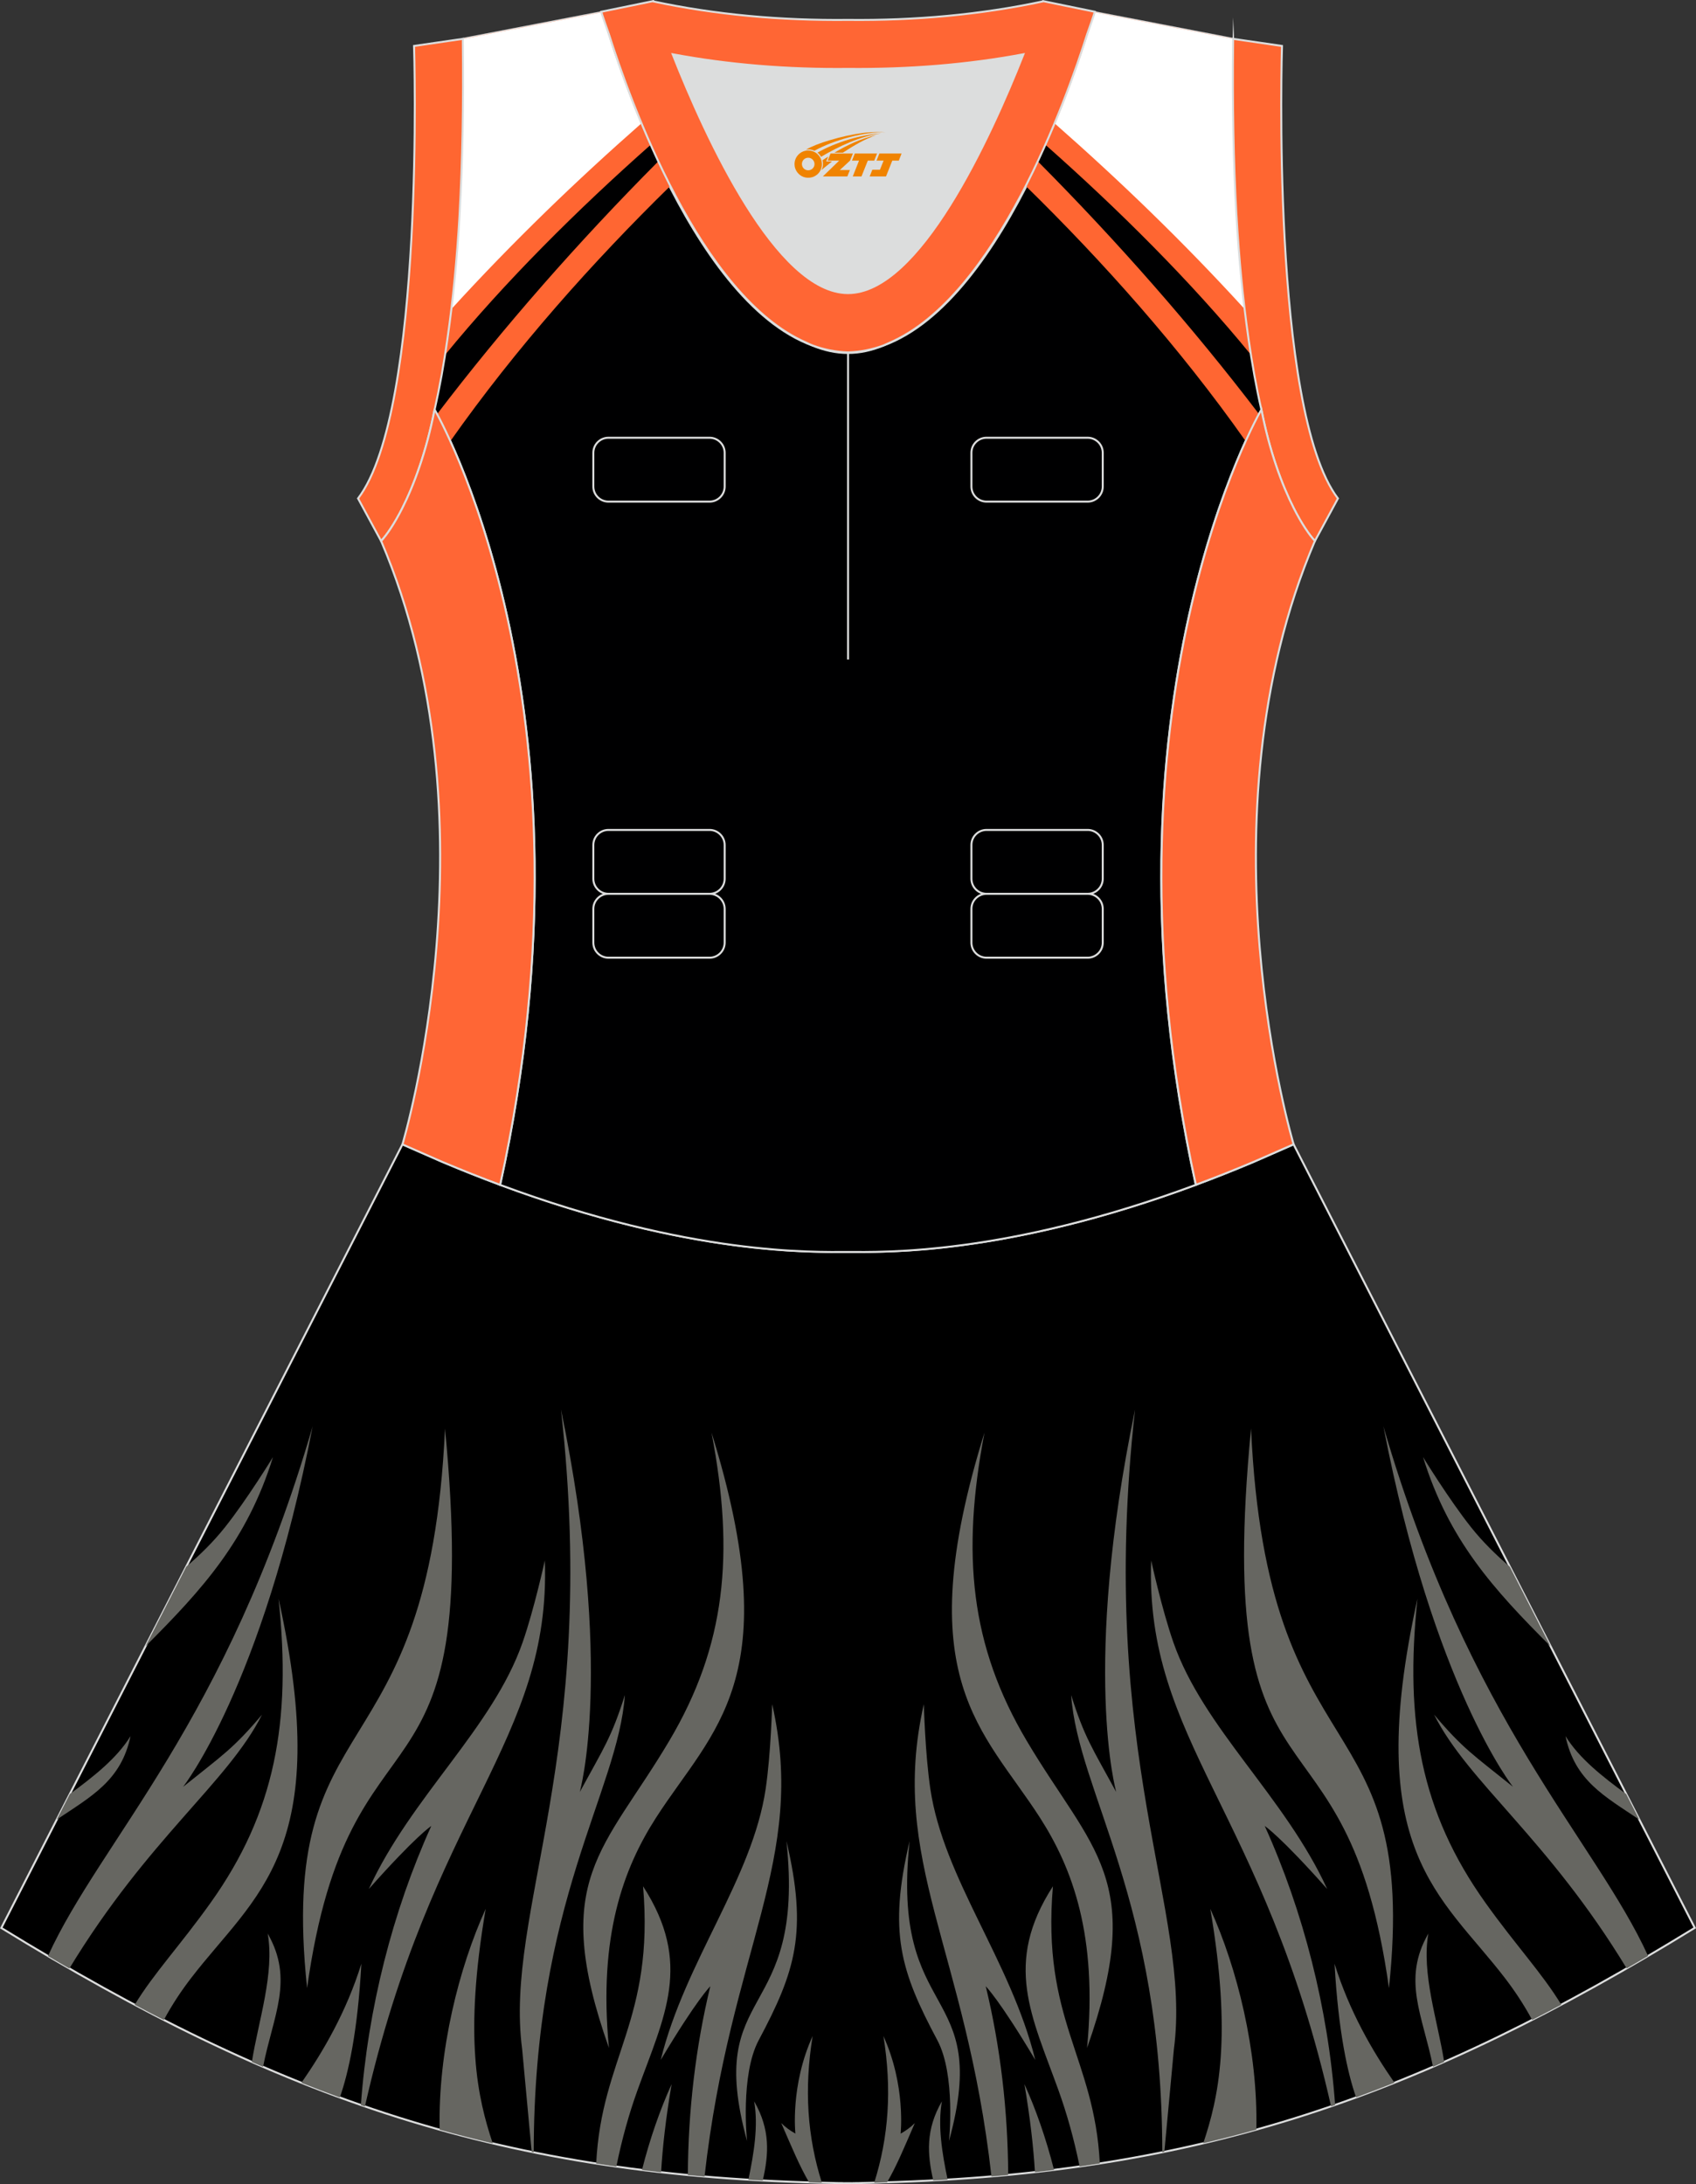 <?xml version="1.0" encoding="utf-8"?>
<!-- Generator: Adobe Illustrator 24.0.1, SVG Export Plug-In . SVG Version: 6.00 Build 0)  -->
<svg xmlns="http://www.w3.org/2000/svg" xmlns:xlink="http://www.w3.org/1999/xlink" version="1.1" id="图层_1" x="0px" y="0px" width="380.2px" height="489.6px" viewBox="0 0 380.2 489.6" enable-background="new 0 0 380.2 489.6" xml:space="preserve">
<rect x="0" y="0" width="380.2" height="489.6" fill="#333333" stroke="none"/>
<g>
	<path fill-rule="evenodd" clip-rule="evenodd" stroke="#DCDDDD" stroke-width="0.446" stroke-miterlimit="22.926" d="   M90.17,256.61L0.29,432.15c62.23,38.24,112.65,55.9,186.86,57.17v0.01c0.57,0.01,1.14,0.02,1.72,0.02v0.02h0.08l0,0   c0.38,0,0.76-0.01,1.15-0.01h0.01h0.01h0.01c0.38,0,0.76,0.01,1.15,0.01l0,0h0.09v-0.02c0.57-0.01,1.15-0.02,1.72-0.02v-0.01   c1.4-0.02,2.8-0.06,4.21-0.11c0.15-0.01,0.3-0.02,0.45-0.02c71.66-1.92,121.26-19.63,182.17-57.06l-89.92-175.61l0,0l0,0   l-0.01-0.02l-0.01,0.01l0,0l-8.95,3.93l0,0c-4.45,1.88-8.76,3.58-12.92,5.13c-38.46,14.29-64.53,15.04-75.03,15.05h-0.06h-0.06   h-0.06h-0.05h-0.05h-0.01h-0.06h-0.05h-0.05h-0.11h-0.05h-0.11h-0.05h-0.03h-0.02h-0.05h-0.05h-0.1H192h-0.05h-0.05h-0.05h-0.05   h-0.02h-0.03h-0.05h-0.05h-0.05h-0.05h-0.05h-0.05h-0.05h-0.05h-0.05h-0.01h-0.03h-0.05h-0.04h-0.05h-0.04h-0.04H191h-0.04h-0.04   h-0.04l0,0h-0.04h-0.04h-0.04h-0.04h-0.04h-0.04h-0.04h-0.04h-0.04h-0.03h-0.01h-0.04h-0.04h-0.04h-0.04h-0.04h-0.04h-0.04h-0.04   h-0.04h-0.02l0,0h-0.01h-0.02h-0.03H190h-0.04h-0.04h-0.04h-0.04h-0.04h-0.04h-0.04h-0.01h-0.03h-0.04h-0.04h-0.04h-0.04h-0.04   h-0.04h-0.04h-0.04h-0.04l0,0h-0.04h-0.04h-0.04h-0.04h-0.04h-0.05h-0.04h-0.05h-0.05h-0.03h-0.01h-0.05h-0.05h-0.05h-0.05h-0.05   h-0.05h-0.05h-0.05h-0.05h-0.03h-0.02h-0.05h-0.05h-0.05h-0.05h-0.05h-0.1h-0.05h-0.05h-0.02h-0.03h-0.05h-0.11h-0.05h-0.11h-0.05   h-0.05h-0.06h-0.01h-0.05h-0.05h-0.06h-0.05h-0.06c-10.5-0.01-36.57-0.77-75.03-15.05c-4.16-1.55-8.47-3.25-12.92-5.13l0,0   l-8.95-3.93h-0.01h-0.01L90.17,256.61z"/>
	<g>
		<path fill-rule="evenodd" clip-rule="evenodd" fill="#666661" d="M125.76,315.95c8.7,77.87-12.82,112.37-8.7,143.44    c1.05,11.4,1.72,18.64,2.13,22.96l0.46,0.09c0.01-56.49,18.85-80.62,20.43-102.48c-3.02,9.54-4.68,11.76-10.11,21.73    C129.97,401.7,137.78,374.13,125.76,315.95z"/>
		<path fill-rule="evenodd" clip-rule="evenodd" fill="#666661" d="M159.5,321.1c5.23,27.32,3.16,47.83-9.46,69.1    c-14.64,24.68-26.92,30.95-13.53,68.85c-2.42-25.18,3.3-40.31,10.56-51.62C159.77,387.66,176.71,376.44,159.5,321.1z"/>
		<path fill-rule="evenodd" clip-rule="evenodd" fill="#666661" d="M144.16,422.81c2.56,29.99-9.32,38.24-10.51,62.15    c1.5,0.23,3.01,0.46,4.52,0.68c1.27-6.28,2.89-11.97,4.72-17.06C148.89,451.94,155.37,440.18,144.16,422.81z"/>
		<path fill-rule="evenodd" clip-rule="evenodd" fill="#666661" d="M148.12,461.73c5.46-22.16,20.52-40.58,23.52-60.73    c1.17-7.86,1.46-19,1.46-19c7.93,34.93-9.43,54.79-15.16,105.87c-1.25-0.11-2.5-0.22-3.74-0.34c0.06-14.39,1.76-28.8,5.03-42.3    C159.23,445.23,156.31,448.02,148.12,461.73z"/>
		<path fill-rule="evenodd" clip-rule="evenodd" fill="#666661" d="M150.56,467.16c-2.54,5.6-4.86,12.18-6.65,19.25    c1.42,0.18,2.85,0.35,4.29,0.51C148.53,481.24,149.27,474.73,150.56,467.16z"/>
		<path fill-rule="evenodd" clip-rule="evenodd" fill="#666661" d="M81.01,440.17c-3.35,10.74-8.5,19.59-13.44,26.69    c2.86,1.14,5.73,2.24,8.61,3.29C78.05,464.85,80.17,455.63,81.01,440.17z"/>
		<path fill-rule="evenodd" clip-rule="evenodd" fill="#666661" d="M169.06,471.01c0.96,5.45-0.03,11.55-1.29,17.57    c1.07,0.07,2.14,0.12,3.22,0.18C172.35,482.84,172.72,477.38,169.06,471.01z"/>
		<path fill-rule="evenodd" clip-rule="evenodd" fill="#666661" d="M182.17,456.39c-1.94,11.94-1.17,22.63,2.07,32.87    c-0.96-0.02-1.91-0.05-2.87-0.08c-2.18-3.75-3.78-7.66-6.24-13.3c0.96,0.97,2.09,1.76,3.18,2.37    C178.31,478.25,177.11,467.51,182.17,456.39z"/>
		<path fill-rule="evenodd" clip-rule="evenodd" fill="#666661" d="M176.3,412.67c4.36,41.15-18.55,31.7-8.83,67.25    c0,0-1.56-14.76,2.6-22.58C178.31,441.87,181.12,433.14,176.3,412.67z"/>
		<path fill-rule="evenodd" clip-rule="evenodd" fill="#666661" d="M108.88,427.87c-6,13.2-10.71,31.87-10.32,49.5    c3.93,1.1,7.89,2.12,11.9,3.07C107.07,470.27,103.94,456.76,108.88,427.87z"/>
		<path fill-rule="evenodd" clip-rule="evenodd" fill="#666661" d="M82.68,423.42c9.51-20.75,27.75-36.02,34.47-55.26    c2.62-7.51,4.99-18.39,4.99-18.39c1.42,40.51-25.36,56-40.33,122.39c-0.3-0.1-0.61-0.21-0.91-0.31    c1.55-21.49,7.09-43.38,15.78-62.55C96.68,409.29,93.28,411.48,82.68,423.42z"/>
		<path fill-rule="evenodd" clip-rule="evenodd" fill="#666661" d="M99.76,320.21c-3.63,79.34-37.79,60.14-30.92,125.42    C78.39,377.37,108.46,410.64,99.76,320.21z"/>
		<path fill-rule="evenodd" clip-rule="evenodd" fill="#666661" d="M62.45,358.37c2.93,27.66-0.84,47.93-15.19,68.07    c-6.75,9.48-12.86,15.97-17.06,22.93c2.18,1.16,4.36,2.3,6.53,3.41c1.88-3.5,3.96-6.6,6.13-9.42    C57.17,424.72,74.97,414.95,62.45,358.37z"/>
		<path fill-rule="evenodd" clip-rule="evenodd" fill="#666661" d="M60.01,433.41c1.58,8.91-2.09,19.58-3.55,28.78    c0.84,0.37,1.67,0.74,2.51,1.1C61.24,451.74,65.96,443.8,60.01,433.41z"/>
		<path fill-rule="evenodd" clip-rule="evenodd" fill="#666661" d="M70.08,319.74c-19.34,66.48-47.44,92.63-59.33,118.71    c1.61,0.94,3.2,1.88,4.8,2.79c17.73-29.22,35.52-41.69,43.18-56.89c-6.46,7.65-8.84,9.06-17.69,16.18    C41.03,400.53,58.83,378.06,70.08,319.74z"/>
		<path fill-rule="evenodd" clip-rule="evenodd" fill="#666661" d="M41.75,351.17c3.19-2.72,6.12-5.62,8.67-8.82    c4.95-6.22,10.77-15.73,10.77-15.73c-5.76,18.58-15.75,29.59-28.57,42.4L41.75,351.17z"/>
		<path fill-rule="evenodd" clip-rule="evenodd" fill="#666661" d="M29.26,389.16c-3.09,5.01-8.33,9.1-13.6,12.97l-2.94,5.73    C20.46,402.65,27.17,399.14,29.26,389.16z"/>
		<path fill-rule="evenodd" clip-rule="evenodd" fill="#666661" d="M254.45,315.95c-8.7,77.87,12.82,112.37,8.7,143.44    c-1.05,11.38-1.72,18.61-2.13,22.94l-0.47,0.09c-0.02-56.47-18.85-80.6-20.43-102.46c3.02,9.54,4.68,11.76,10.11,21.73    C250.23,401.7,242.42,374.13,254.45,315.95z"/>
		<path fill-rule="evenodd" clip-rule="evenodd" fill="#666661" d="M220.7,321.1c-5.23,27.32-3.16,47.83,9.46,69.1    c14.64,24.68,26.92,30.95,13.53,68.85c2.42-25.18-3.3-40.31-10.56-51.62C220.43,387.66,203.5,376.44,220.7,321.1z"/>
		<path fill-rule="evenodd" clip-rule="evenodd" fill="#666661" d="M236.04,422.81c-2.56,29.98,9.31,38.24,10.51,62.13    c-1.5,0.23-3.01,0.46-4.53,0.68c-1.27-6.27-2.89-11.95-4.72-17.04C231.32,451.94,224.84,440.18,236.04,422.81z"/>
		<path fill-rule="evenodd" clip-rule="evenodd" fill="#666661" d="M232.08,461.73c-5.46-22.16-20.52-40.58-23.52-60.73    c-1.17-7.86-1.46-19-1.46-19c-7.93,34.92,9.43,54.78,15.16,105.85c1.25-0.11,2.5-0.22,3.75-0.34    c-0.06-14.38-1.76-28.79-5.03-42.28C220.97,445.23,223.9,448.02,232.08,461.73z"/>
		<path fill-rule="evenodd" clip-rule="evenodd" fill="#666661" d="M229.65,467.16c2.54,5.59,4.85,12.17,6.64,19.23    c-1.42,0.18-2.85,0.34-4.28,0.51C231.67,481.22,230.93,474.72,229.65,467.16z"/>
		<path fill-rule="evenodd" clip-rule="evenodd" fill="#666661" d="M299.17,440.17c3.35,10.73,8.5,19.58,13.43,26.67    c-2.86,1.14-5.72,2.24-8.6,3.29C302.14,464.83,300.04,455.61,299.17,440.17z"/>
		<path fill-rule="evenodd" clip-rule="evenodd" fill="#666661" d="M211.15,471.01c-0.96,5.44,0.03,11.54,1.28,17.55    c-1.07,0.06-2.14,0.12-3.22,0.18C207.86,482.82,207.49,477.37,211.15,471.01z"/>
		<path fill-rule="evenodd" clip-rule="evenodd" fill="#666661" d="M198.04,456.39c1.94,11.94,1.17,22.63-2.06,32.87l1.32-0.04    c0.15-0.01,0.3-0.02,0.45-0.02c0.37-0.01,0.74-0.02,1.11-0.03c2.18-3.75,3.78-7.65,6.22-13.28c-0.96,0.97-2.09,1.76-3.18,2.37    C201.89,478.25,203.1,467.51,198.04,456.39z"/>
		<path fill-rule="evenodd" clip-rule="evenodd" fill="#666661" d="M203.91,412.67c-4.36,41.15,18.56,31.7,8.83,67.25    c0,0,1.56-14.76-2.6-22.58C201.9,441.87,199.09,433.14,203.91,412.67z"/>
		<path fill-rule="evenodd" clip-rule="evenodd" fill="#666661" d="M271.32,427.87c5.99,13.2,10.71,31.85,10.32,49.48    c-3.93,1.1-7.89,2.12-11.9,3.06C273.14,470.25,276.24,456.74,271.32,427.87z"/>
		<path fill-rule="evenodd" clip-rule="evenodd" fill="#666661" d="M297.52,423.42c-9.51-20.75-27.75-36.02-34.47-55.26    c-2.62-7.51-4.99-18.39-4.99-18.39c-1.42,40.5,25.35,56,40.33,122.37c0.3-0.1,0.61-0.21,0.91-0.32    c-1.55-21.48-7.1-43.37-15.78-62.53C283.51,409.29,286.92,411.48,297.52,423.42z"/>
		<path fill-rule="evenodd" clip-rule="evenodd" fill="#666661" d="M280.45,320.21c3.63,79.34,37.79,60.14,30.92,125.42    C301.82,377.37,271.74,410.64,280.45,320.21z"/>
		<path fill-rule="evenodd" clip-rule="evenodd" fill="#666661" d="M317.76,358.37c-2.93,27.66,0.84,47.93,15.19,68.07    c6.74,9.47,12.85,15.96,17.05,22.92c-2.19,1.16-4.36,2.3-6.53,3.41c-1.88-3.49-3.96-6.59-6.12-9.41    C323.04,424.72,305.23,414.95,317.76,358.37z"/>
		<path fill-rule="evenodd" clip-rule="evenodd" fill="#666661" d="M320.2,433.41c-1.58,8.91,2.09,19.56,3.55,28.76    c-0.84,0.37-1.68,0.74-2.51,1.1C318.95,451.73,314.24,443.79,320.2,433.41z"/>
		<path fill-rule="evenodd" clip-rule="evenodd" fill="#666661" d="M310.13,319.74c19.33,66.46,47.43,92.62,59.33,118.69    c-1.61,0.94-3.21,1.88-4.8,2.79c-17.73-29.21-35.51-41.68-43.17-56.88c6.46,7.65,8.84,9.06,17.69,16.18    C339.17,400.53,321.36,378.06,310.13,319.74z"/>
		<path fill-rule="evenodd" clip-rule="evenodd" fill="#666661" d="M338.46,351.18c-3.19-2.73-6.13-5.63-8.68-8.84    c-4.95-6.22-10.77-15.73-10.77-15.73c5.76,18.59,15.76,29.6,28.59,42.42L338.46,351.18z"/>
		<path fill-rule="evenodd" clip-rule="evenodd" fill="#666661" d="M350.95,389.16c3.09,5.02,8.34,9.11,13.61,12.99l2.94,5.73    C359.74,402.65,353.04,399.15,350.95,389.16z"/>
	</g>
	<path fill-rule="evenodd" clip-rule="evenodd" fill="#DCDDDD" d="M229.42,12.17c-7.46,18.87-23.33,53.53-39.31,53.53   s-31.85-34.66-39.31-53.53c12.63,2.36,25.75,3.42,39.31,3.28l0,0C203.67,15.58,216.79,14.53,229.42,12.17z"/>
	
		<path fill-rule="evenodd" clip-rule="evenodd" fill="#000001" stroke="#DCDDDD" stroke-width="0.446" stroke-miterlimit="22.926" d="   M276.43,9.38c0-0.21,0-0.43,0.01-0.65C276.45,8.95,276.45,9.16,276.43,9.38L276.43,9.38L276.43,9.38z M103.76,9.38   c0-0.21-0.01-0.43-0.01-0.65C103.76,8.95,103.76,9.16,103.76,9.38L103.76,9.38L103.76,9.38z M103.01,48.32c0-0.02,0-0.03,0-0.04   c0-0.01,0-0.03,0-0.04c0.67-11.9,0.89-24.69,0.75-38.19c0-0.22-0.01-0.44-0.01-0.67l-0.01-0.64c0-0.01,0-0.02,0-0.02l31.04-5.97   c0,0,0.07,0.22,0.21,0.63c2.06,7.13,19.22,63.9,47.17,74.08c2.59,1.07,5.24,1.66,7.93,1.66c2.7,0,5.34-0.59,7.93-1.66   c27.95-10.17,45.12-66.95,47.17-74.08c0.14-0.41,0.21-0.63,0.21-0.63l31.04,5.97c0,0,0,0.01,0,0.02l-0.01,0.64   c0,0.22-0.01,0.44-0.01,0.67c-0.15,13.5,0.07,26.29,0.75,38.19c0,0.02,0,0.03,0,0.04c0,0.02,0,0.03,0,0.04c0,0.05,0,0.1,0.01,0.15   c0.56,9.73,1.43,18.85,2.67,27.27c0,0,0,0.01,0,0.02c0.82,5.78,1.78,11.14,2.9,16.06c0,0-38.42,65.71-14.68,173.77   c-42.8,15.89-70.26,15.04-77.98,15.04s-35.18,0.85-77.98-15.04C135.86,157.53,97.44,91.83,97.44,91.83   c1.12-4.93,2.09-10.28,2.9-16.06c0-0.01,0-0.01,0-0.02c1.24-8.42,2.11-17.54,2.67-27.27C103.01,48.42,103.01,48.37,103.01,48.32z"/>
	<path fill-rule="evenodd" clip-rule="evenodd" fill="#FF6632" d="M150.15,41.8c-17.21,16.86-34.46,36.16-49.19,57.08   c-2.11-4.64-3.52-7.06-3.52-7.06c1.12-4.93,2.09-10.28,2.9-16.06c0-0.01,0-0.01,0-0.02c1.24-8.42,2.11-17.54,2.67-27.27   c0-0.05,0.01-0.1,0.01-0.15c0-0.02,0-0.03,0-0.04c0-0.01,0-0.03,0-0.04c0.67-11.9,0.89-24.69,0.75-38.19   c0-0.22-0.01-0.44-0.01-0.67l-0.01-0.64c0-0.01,0-0.02,0-0.02l31.04-5.97c0,0,0.07,0.22,0.21,0.63   C136.09,7.13,141.35,24.59,150.15,41.8L150.15,41.8z M103.76,9.38L103.76,9.38c0-0.21,0-0.43-0.01-0.65   C103.76,8.95,103.76,9.16,103.76,9.38z"/>
	<path fill-rule="evenodd" clip-rule="evenodd" fill="#FFFFFF" d="M143.67,27.76c-14.31,12.58-28.73,26.44-42.46,41.5   c0.79-6.56,1.38-13.5,1.8-20.78c0-0.05,0.01-0.1,0.01-0.15c0-0.02,0-0.03,0-0.04c0-0.01,0-0.03,0-0.04   c0.67-11.9,0.89-24.69,0.75-38.19c0-0.22-0.01-0.44-0.01-0.67l-0.01-0.64c0-0.01,0-0.02,0-0.02l31.04-5.97c0,0,0.07,0.22,0.21,0.63   C135.79,6.09,138.76,15.98,143.67,27.76L143.67,27.76z M103.76,9.38L103.76,9.38c0-0.21,0-0.43-0.01-0.65   C103.76,8.95,103.76,9.16,103.76,9.38z"/>
	<path fill-rule="evenodd" clip-rule="evenodd" fill="#000001" d="M147.45,36.29c-17.82,17.93-34.68,37.12-49.46,56.53   c-0.35-0.65-0.55-0.99-0.55-0.99c0.87-3.83,1.65-7.93,2.34-12.28c13.36-16.37,29.79-32.67,45.97-46.99   C146.29,33.79,146.86,35.04,147.45,36.29z"/>
	<path fill-rule="evenodd" clip-rule="evenodd" fill="#FF6632" d="M276.43,9.38c0-0.21,0-0.43,0.01-0.65   C276.45,8.95,276.45,9.16,276.43,9.38L276.43,9.38L276.43,9.38z M230.06,41.8c8.8-17.21,14.06-34.67,15.14-38.42   c0.14-0.41,0.21-0.63,0.21-0.63l31.04,5.97c0,0,0,0.01,0,0.02l-0.01,0.64c0,0.22-0.01,0.44-0.01,0.67   c-0.15,13.5,0.07,26.29,0.75,38.19c0,0.02,0,0.03,0,0.04c0,0.02,0,0.03,0,0.04c0,0.05,0,0.1,0.01,0.15   c0.56,9.73,1.43,18.85,2.67,27.27c0,0,0,0.01,0,0.02c0.82,5.78,1.78,11.14,2.9,16.06c0,0-1.41,2.41-3.52,7.06   C264.51,77.96,247.27,58.66,230.06,41.8z"/>
	<path fill-rule="evenodd" clip-rule="evenodd" fill="#FFFFFF" d="M276.43,9.38c0-0.21,0-0.43,0.01-0.65   C276.45,8.95,276.45,9.16,276.43,9.38L276.43,9.38L276.43,9.38z M236.54,27.76c4.91-11.78,7.88-21.67,8.66-24.38   c0.14-0.41,0.21-0.63,0.21-0.63l31.04,5.97c0,0,0,0.01,0,0.02l-0.01,0.64c0,0.22-0.01,0.44-0.01,0.67   c-0.15,13.5,0.07,26.29,0.75,38.19c0,0.02,0,0.03,0,0.04c0,0.02,0,0.03,0,0.04c0,0.05,0,0.1,0.01,0.15   c0.42,7.28,1.01,14.22,1.8,20.78C265.26,54.2,250.85,40.34,236.54,27.76z"/>
	<path fill-rule="evenodd" clip-rule="evenodd" fill="#000001" d="M232.77,36.29c17.82,17.93,34.67,37.12,49.46,56.52   c0.35-0.65,0.55-0.99,0.55-0.99c-0.87-3.83-1.65-7.93-2.34-12.28c-13.36-16.37-29.79-32.67-45.96-46.98   C233.92,33.8,233.35,35.04,232.77,36.29z"/>
	<path fill="none" stroke="#DCDDDD" stroke-width="0.446" stroke-miterlimit="22.926" d="M221.15,98.12h22.68   c1.86,0,3.38,1.52,3.38,3.38v7.56c0,1.86-1.52,3.38-3.38,3.38h-22.68c-1.86,0-3.38-1.52-3.38-3.38v-7.56   C217.76,99.64,219.28,98.12,221.15,98.12L221.15,98.12z M221.15,186.03h22.68c1.86,0,3.38,1.52,3.38,3.38v7.56   c0,1.86-1.52,3.38-3.38,3.38h-22.68c-1.86,0-3.38-1.52-3.38-3.38v-7.56C217.76,187.55,219.28,186.03,221.15,186.03L221.15,186.03z    M221.15,200.35h22.68c1.86,0,3.38,1.52,3.38,3.38v7.56c0,1.86-1.52,3.38-3.38,3.38h-22.68c-1.86,0-3.38-1.52-3.38-3.38v-7.56   C217.76,201.87,219.28,200.35,221.15,200.35L221.15,200.35z M136.39,200.35h22.68c1.86,0,3.38,1.52,3.38,3.38v7.56   c0,1.86-1.52,3.38-3.38,3.38h-22.68c-1.86,0-3.38-1.52-3.38-3.38v-7.56C133.01,201.87,134.53,200.35,136.39,200.35L136.39,200.35z    M136.39,186.03h22.68c1.86,0,3.38,1.52,3.38,3.38v7.56c0,1.86-1.52,3.38-3.38,3.38h-22.68c-1.86,0-3.38-1.52-3.38-3.38v-7.56   C133.01,187.55,134.53,186.03,136.39,186.03L136.39,186.03z M136.39,98.12h22.68c1.86,0,3.38,1.52,3.38,3.38v7.56   c0,1.86-1.52,3.38-3.38,3.38h-22.68c-1.86,0-3.38-1.52-3.38-3.38v-7.56C133.01,99.64,134.53,98.12,136.39,98.12z"/>
	<path fill="none" stroke="#DCDDDD" stroke-width="0.446" stroke-miterlimit="22.926" d="M190.11,79v68.83V79z"/>
	
		<path fill-rule="evenodd" clip-rule="evenodd" fill="#FF6634" stroke="#DCDDDD" stroke-width="0.446" stroke-miterlimit="22.926" d="   M229.42,12.17c-7.46,18.87-23.33,53.53-39.31,53.53s-31.85-34.66-39.31-53.53c12.63,2.36,25.75,3.42,39.31,3.28l0,0   C203.67,15.58,216.79,14.53,229.42,12.17L229.42,12.17L229.42,12.17z M190.11,79c2.73-0.08,5.38-0.62,7.93-1.55   c0.47-0.2,0.94-0.41,1.41-0.63c23.89-10.34,39.59-54.37,44.3-69.25c0.71-1.97,1.2-3.42,1.46-4.2l0.21-0.74l-11.6-2.38   c0,0-0.01,0.02-0.02,0.06c-13.97,2.98-28.55,4.31-43.69,4.15l0,0c-15.14,0.16-29.73-1.17-43.69-4.15   c-0.02-0.04-0.02-0.06-0.02-0.06l-11.6,2.38l0.21,0.74c0.26,0.77,0.75,2.22,1.46,4.2c4.71,14.88,20.41,58.91,44.3,69.25   c0.46,0.23,0.94,0.44,1.41,0.63C184.73,78.38,187.38,78.92,190.11,79z"/>
	
		<path fill-rule="evenodd" clip-rule="evenodd" fill="#FF6631" stroke="#DCDDDD" stroke-width="0.446" stroke-miterlimit="22.926" d="   M276.43,9.38c-0.16,13.76,0.06,26.8,0.75,38.9c0,0.02,0,0.03,0.01,0.05c0.56,9.69,1.43,18.8,2.67,27.42c0,0.01,0,0.01,0,0.02   c0.82,5.78,1.78,11.13,2.91,16.06v0.01c1.9,9.63,4.68,17.02,7.26,22.12c0,0.01,0.01,0.01,0.01,0.02c1.72,3.39,3.39,5.84,4.72,7.3   l5.17-9.55C284.8,91.84,287.39,10.3,287.39,10.3l-10.94-1.59c0,0,0,0.01,0,0.02C276.45,8.95,276.45,9.16,276.43,9.38z"/>
	
		<path fill-rule="evenodd" clip-rule="evenodd" fill="#FF6631" stroke="#DCDDDD" stroke-width="0.446" stroke-miterlimit="22.926" d="   M103.76,9.38c0.16,13.76-0.06,26.8-0.75,38.9c0,0.02,0,0.03,0,0.05c-0.56,9.69-1.43,18.8-2.68,27.42c0,0,0,0.01,0,0.02   c-0.81,5.78-1.78,11.13-2.9,16.06v0.01c-1.9,9.63-4.68,17.02-7.26,22.12c0,0.01-0.01,0.01-0.01,0.02c-1.72,3.39-3.39,5.84-4.72,7.3   l-5.17-9.55C95.4,91.84,92.82,10.3,92.82,10.3l10.94-1.59v0.02C103.76,8.95,103.76,9.16,103.76,9.38z"/>
	
		<path fill-rule="evenodd" clip-rule="evenodd" fill="#FF6635" stroke="#DCDDDD" stroke-width="0.446" stroke-miterlimit="22.926" d="   M97.44,91.82c0,0,38.41,65.71,14.68,173.77c-4.16-1.55-8.47-3.25-12.92-5.13h-0.01l-8.95-3.93h-0.01l-0.01-0.01   c0,0,21.88-72.78-4.77-135.23l-0.01-0.02c1.2-1.29,2.9-3.73,4.71-7.3c0.01-0.01,0.01-0.02,0.01-0.02   c2.64-5.21,5.41-12.64,7.26-22.12L97.44,91.82z"/>
	
		<path fill-rule="evenodd" clip-rule="evenodd" fill="#FF6635" stroke="#DCDDDD" stroke-width="0.446" stroke-miterlimit="22.926" d="   M282.77,91.8c0,0-38.41,65.71-14.68,173.77c4.16-1.55,8.48-3.25,12.92-5.13h0.01l8.95-3.93l0,0l0.02-0.01   c0,0-21.88-72.77,4.77-135.23l0.01-0.02c-1.21-1.29-2.91-3.73-4.72-7.3c-0.01-0.01-0.01-0.01-0.01-0.02   C287.39,108.72,284.63,101.29,282.77,91.8L282.77,91.8z"/>
	
</g>
<g id="图层_x0020_1">
	<path fill="#F08300" d="M178.29,37.81c0.416,1.136,1.472,1.984,2.752,2.032c0.144,0,0.304,0,0.448-0.016h0.016   c0.016,0,0.064,0,0.128-0.016c0.032,0,0.048-0.016,0.08-0.016c0.064-0.016,0.144-0.032,0.224-0.048c0.016,0,0.016,0,0.032,0   c0.192-0.048,0.4-0.112,0.576-0.208c0.192-0.096,0.4-0.224,0.608-0.384c0.672-0.56,1.104-1.408,1.104-2.352   c0-0.224-0.032-0.448-0.08-0.672l0,0C184.13,35.93,184.08,35.76,184,35.58C183.53,34.49,182.45,33.73,181.18,33.73C179.49,33.73,178.11,35.1,178.11,36.8C178.11,37.15,178.17,37.49,178.29,37.81L178.29,37.81L178.29,37.81z M182.59,36.83L182.59,36.83C182.56,37.61,181.9,38.21,181.12,38.17C180.33,38.14,179.74,37.49,179.77,36.7c0.032-0.784,0.688-1.376,1.472-1.344   C182.01,35.39,182.62,36.06,182.59,36.83L182.59,36.83z"/>
	<polygon fill="#F08300" points="196.62,34.41 ,195.98,36 ,194.54,36 ,193.12,39.55 ,191.17,39.55 ,192.57,36 ,190.99,36    ,191.63,34.41"/>
	<path fill="#F08300" d="M198.59,29.68c-1.008-0.096-3.024-0.144-5.056,0.112c-2.416,0.304-5.152,0.912-7.616,1.664   C183.87,32.06,182,32.78,180.65,33.55C180.85,33.52,181.04,33.5,181.23,33.5c0.48,0,0.944,0.112,1.36,0.288   C186.69,31.47,193.89,29.42,198.59,29.68L198.59,29.68L198.59,29.68z"/>
	<path fill="#F08300" d="M184.06,35.15c4-2.368,8.88-4.672,13.488-5.248c-4.608,0.288-10.224,2-14.288,4.304   C183.58,34.46,183.85,34.78,184.06,35.15C184.06,35.15,184.06,35.15,184.06,35.15z"/>
	<polygon fill="#F08300" points="202.11,34.41 ,201.49,36 ,200.03,36 ,198.62,39.55 ,198.16,39.55 ,196.65,39.55 ,194.96,39.55    ,195.55,38.05 ,197.26,38.05 ,198.08,36 ,196.49,36 ,197.13,34.41"/>
	<polygon fill="#F08300" points="191.2,34.41 ,190.56,36 ,188.27,38.11 ,190.53,38.11 ,189.95,39.55 ,184.46,39.55 ,188.13,36    ,185.55,36 ,186.19,34.41"/>
	<path fill="#F08300" d="M196.48,30.27c-3.376,0.752-6.464,2.192-9.424,3.952h1.888C191.37,32.65,193.71,31.22,196.48,30.27z    M185.68,35.09C185.05,35.47,184.99,35.52,184.38,35.93c0.064,0.256,0.112,0.544,0.112,0.816c0,0.496-0.112,0.976-0.32,1.392   c0.176-0.16,0.32-0.304,0.432-0.4c0.272-0.24,0.768-0.64,1.6-1.296l0.32-0.256H185.2l0,0L185.68,35.09L185.68,35.09L185.68,35.09z"/>
</g>
</svg>